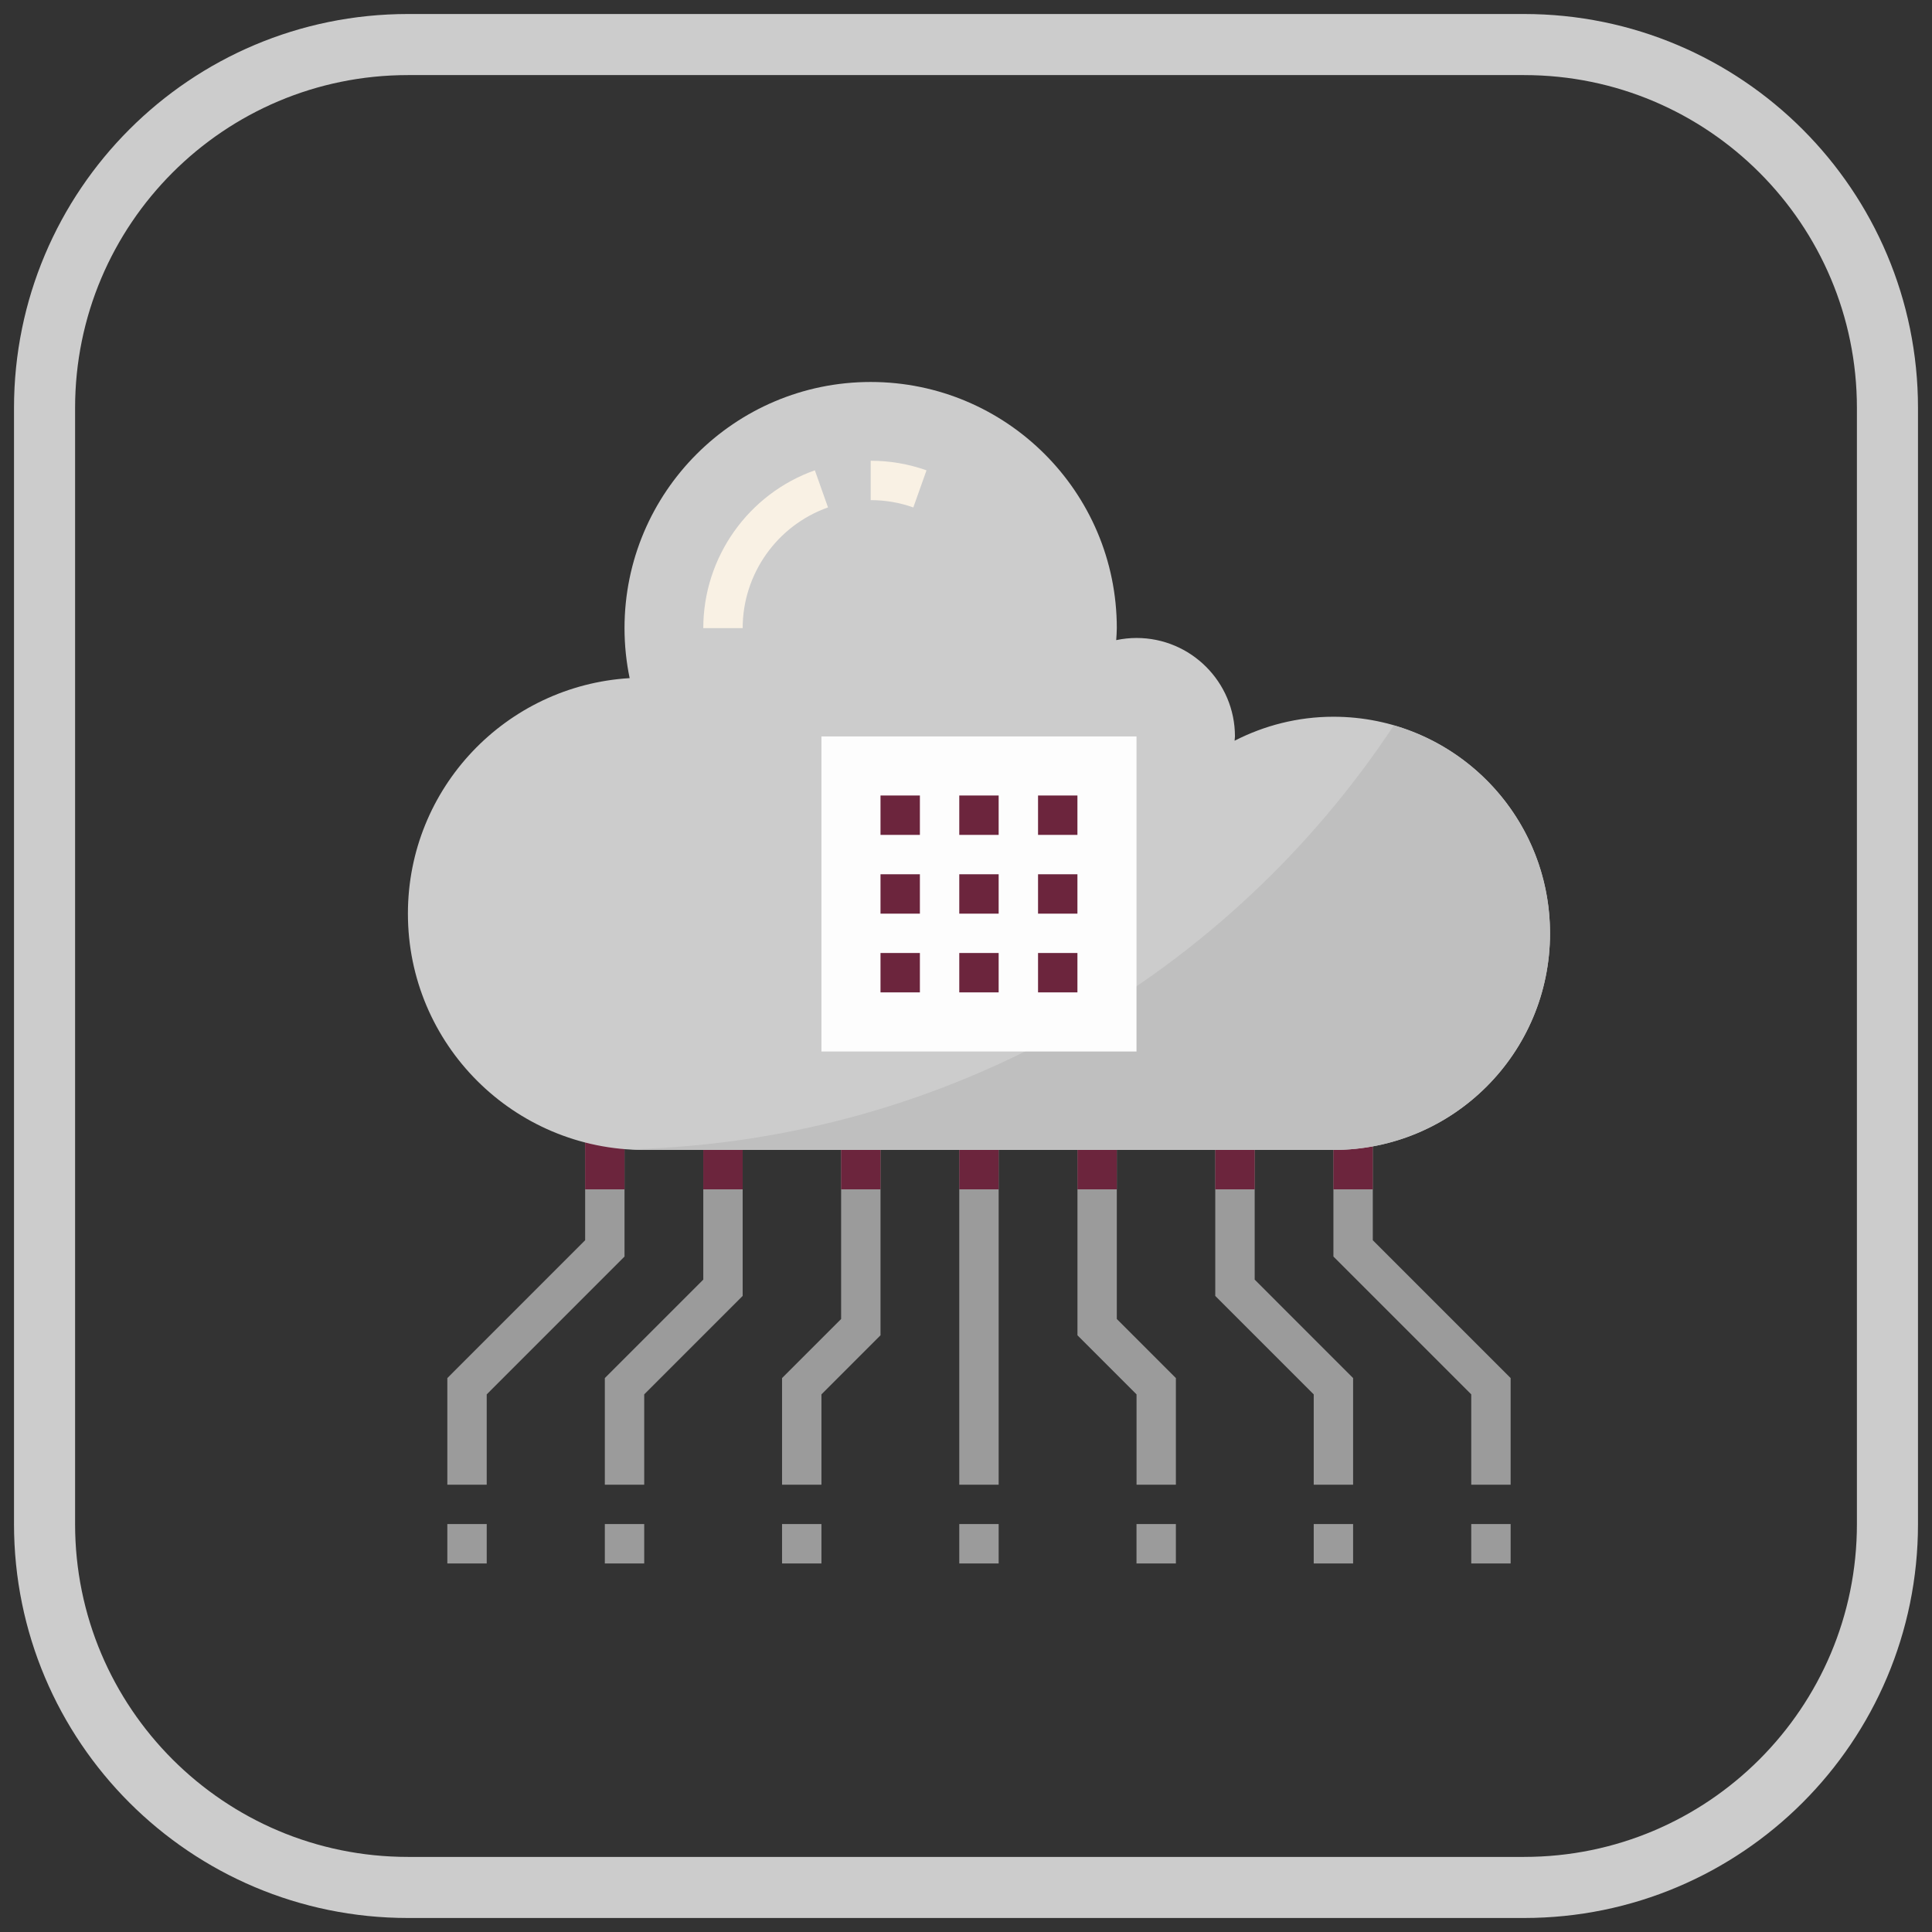 <svg width="52" height="52" viewBox="0 0 52 52" fill="none" xmlns="http://www.w3.org/2000/svg">
<rect x="0" y="0" width="52" height="52" fill="#333333" stroke="none"/>
<path d="M41.021 1.199H10.98C5.578 1.199 1.199 5.578 1.199 10.98V41.021C1.199 46.422 5.578 50.801 10.98 50.801H41.021C46.422 50.801 50.801 46.422 50.801 41.021V10.98C50.801 5.578 46.422 1.199 41.021 1.199Z" stroke="#CCCCCC" stroke-width="1.644"/>
<path d="M25.819 29.891H26.879V39.961H25.819V29.891Z" fill="#9B9B9B"/>
<path d="M31.649 39.961H30.59V37.53L29 35.94V29.891H30.059V35.501L31.649 37.091V39.961Z" fill="#9B9B9B"/>
<path d="M36.419 39.961H35.359V37.53L32.709 34.88V29.891H33.77V34.441L36.419 37.091V39.961Z" fill="#9B9B9B"/>
<path d="M40.659 39.961H39.599V37.53L35.889 33.82V29.891H36.949V33.381L40.659 37.091V39.961Z" fill="#9B9B9B"/>
<path d="M22.109 39.961H21.049V37.091L22.639 35.501V29.891H23.699V35.94L22.109 37.53V39.961Z" fill="#9B9B9B"/>
<path d="M17.339 39.961H16.279V37.091L18.929 34.441V29.891H19.989V34.88L17.339 37.53V39.961Z" fill="#9B9B9B"/>
<path d="M13.1 39.961H12.04V37.091L15.749 33.381V29.891H16.809V33.82L13.1 37.53V39.961Z" fill="#9B9B9B"/>
<path d="M15.749 29.891H16.809V32.011H15.749V29.891Z" fill="#6C253D"/>
<path d="M18.929 29.891H19.989V32.011H18.929V29.891Z" fill="#6C253D"/>
<path d="M22.639 29.891H23.699V32.011H22.639V29.891Z" fill="#6C253D"/>
<path d="M25.819 29.891H26.879V32.011H25.819V29.891Z" fill="#6C253D"/>
<path d="M29 29.891H30.059V32.011H29V29.891Z" fill="#6C253D"/>
<path d="M32.709 29.891H33.77V32.011H32.709V29.891Z" fill="#6C253D"/>
<path d="M35.889 29.891H36.949V32.011H35.889V29.891Z" fill="#6C253D"/>
<path d="M39.599 41.02H40.659V42.081H39.599V41.02Z" fill="#9B9B9B"/>
<path d="M35.359 41.02H36.419V42.081H35.359V41.02Z" fill="#9B9B9B"/>
<path d="M30.589 41.02H31.649V42.081H30.589V41.02Z" fill="#9B9B9B"/>
<path d="M12.04 41.02H13.1V42.081H12.04V41.02Z" fill="#9B9B9B"/>
<path d="M16.279 41.02H17.339V42.081H16.279V41.02Z" fill="#9B9B9B"/>
<path d="M21.049 41.02H22.109V42.081H21.049V41.02Z" fill="#9B9B9B"/>
<path d="M25.819 41.02H26.879V42.081H25.819V41.02Z" fill="#9B9B9B"/>
<path d="M35.889 19.291C39.112 19.291 41.719 21.898 41.719 25.121C41.719 28.343 39.112 30.951 35.889 30.951H17.339C13.826 30.951 10.979 28.105 10.979 24.591C10.979 21.209 13.619 18.453 16.947 18.252C16.857 17.817 16.809 17.367 16.809 16.906C16.809 13.249 19.777 10.281 23.434 10.281C27.091 10.281 30.059 13.249 30.059 16.906C30.059 17.017 30.049 17.123 30.043 17.229C30.218 17.192 30.404 17.171 30.589 17.171C32.052 17.171 33.239 18.358 33.239 19.821C33.239 19.863 33.229 19.9 33.229 19.937C34.024 19.529 34.93 19.291 35.889 19.291Z" fill="url(#paint0_linear_2873_12580)"/>
<path d="M17.339 30.951H35.889C39.111 30.951 41.719 28.343 41.719 25.121C41.719 22.463 39.944 20.228 37.515 19.524C33.087 26.226 25.572 30.698 16.986 30.933C17.104 30.939 17.22 30.951 17.339 30.951Z" fill="url(#paint1_linear_2873_12580)"/>
<path d="M22.109 19.821H30.589V28.301H22.109V19.821Z" fill="url(#paint2_linear_2873_12580)"/>
<path d="M24.582 13.658C24.215 13.527 23.828 13.461 23.435 13.461V12.401C23.95 12.401 24.455 12.488 24.937 12.659L24.582 13.658Z" fill="#F9F1E4"/>
<path d="M19.989 16.906H18.929C18.929 15.002 20.136 13.295 21.932 12.658L22.286 13.657C20.912 14.144 19.989 15.45 19.989 16.906Z" fill="#F9F1E4"/>
<path d="M23.699 21.411H24.759V22.471H23.699V21.411Z" fill="#6C253D"/>
<path d="M23.699 23.531H24.759V24.591H23.699V23.531Z" fill="#6C253D"/>
<path d="M23.699 25.65H24.759V26.71H23.699V25.65Z" fill="#6C253D"/>
<path d="M25.819 21.411H26.879V22.471H25.819V21.411Z" fill="#6C253D"/>
<path d="M25.819 23.531H26.879V24.591H25.819V23.531Z" fill="#6C253D"/>
<path d="M25.819 25.65H26.879V26.71H25.819V25.65Z" fill="#6C253D"/>
<path d="M27.939 21.411H28.999V22.471H27.939V21.411Z" fill="#6C253D"/>
<path d="M27.939 23.531H28.999V24.591H27.939V23.531Z" fill="#6C253D"/>
<path d="M27.939 25.65H28.999V26.71H27.939V25.65Z" fill="#6C253D"/>
<defs>
<linearGradient id="paint0_linear_2873_12580" x1="-46.154" y1="335.804" x2="1662.92" y2="3006.75" gradientUnits="userSpaceOnUse">
<stop stop-color="#CCCCCC"/>
<stop offset="1" stop-color="#737373"/>
</linearGradient>
<linearGradient id="paint1_linear_2873_12580" x1="-154.255" y1="-310.557" x2="500.4" y2="1939.45" gradientUnits="userSpaceOnUse">
<stop stop-color="#CCCCCC"/>
<stop offset="1" stop-color="#7B7B7B"/>
</linearGradient>
<linearGradient id="paint2_linear_2873_12580" x1="-97.511" y1="54.589" x2="809.576" y2="704.045" gradientUnits="userSpaceOnUse">
<stop stop-color="white"/>
<stop offset="1" stop-color="#E4E4E4"/>
</linearGradient>
</defs>
</svg>
